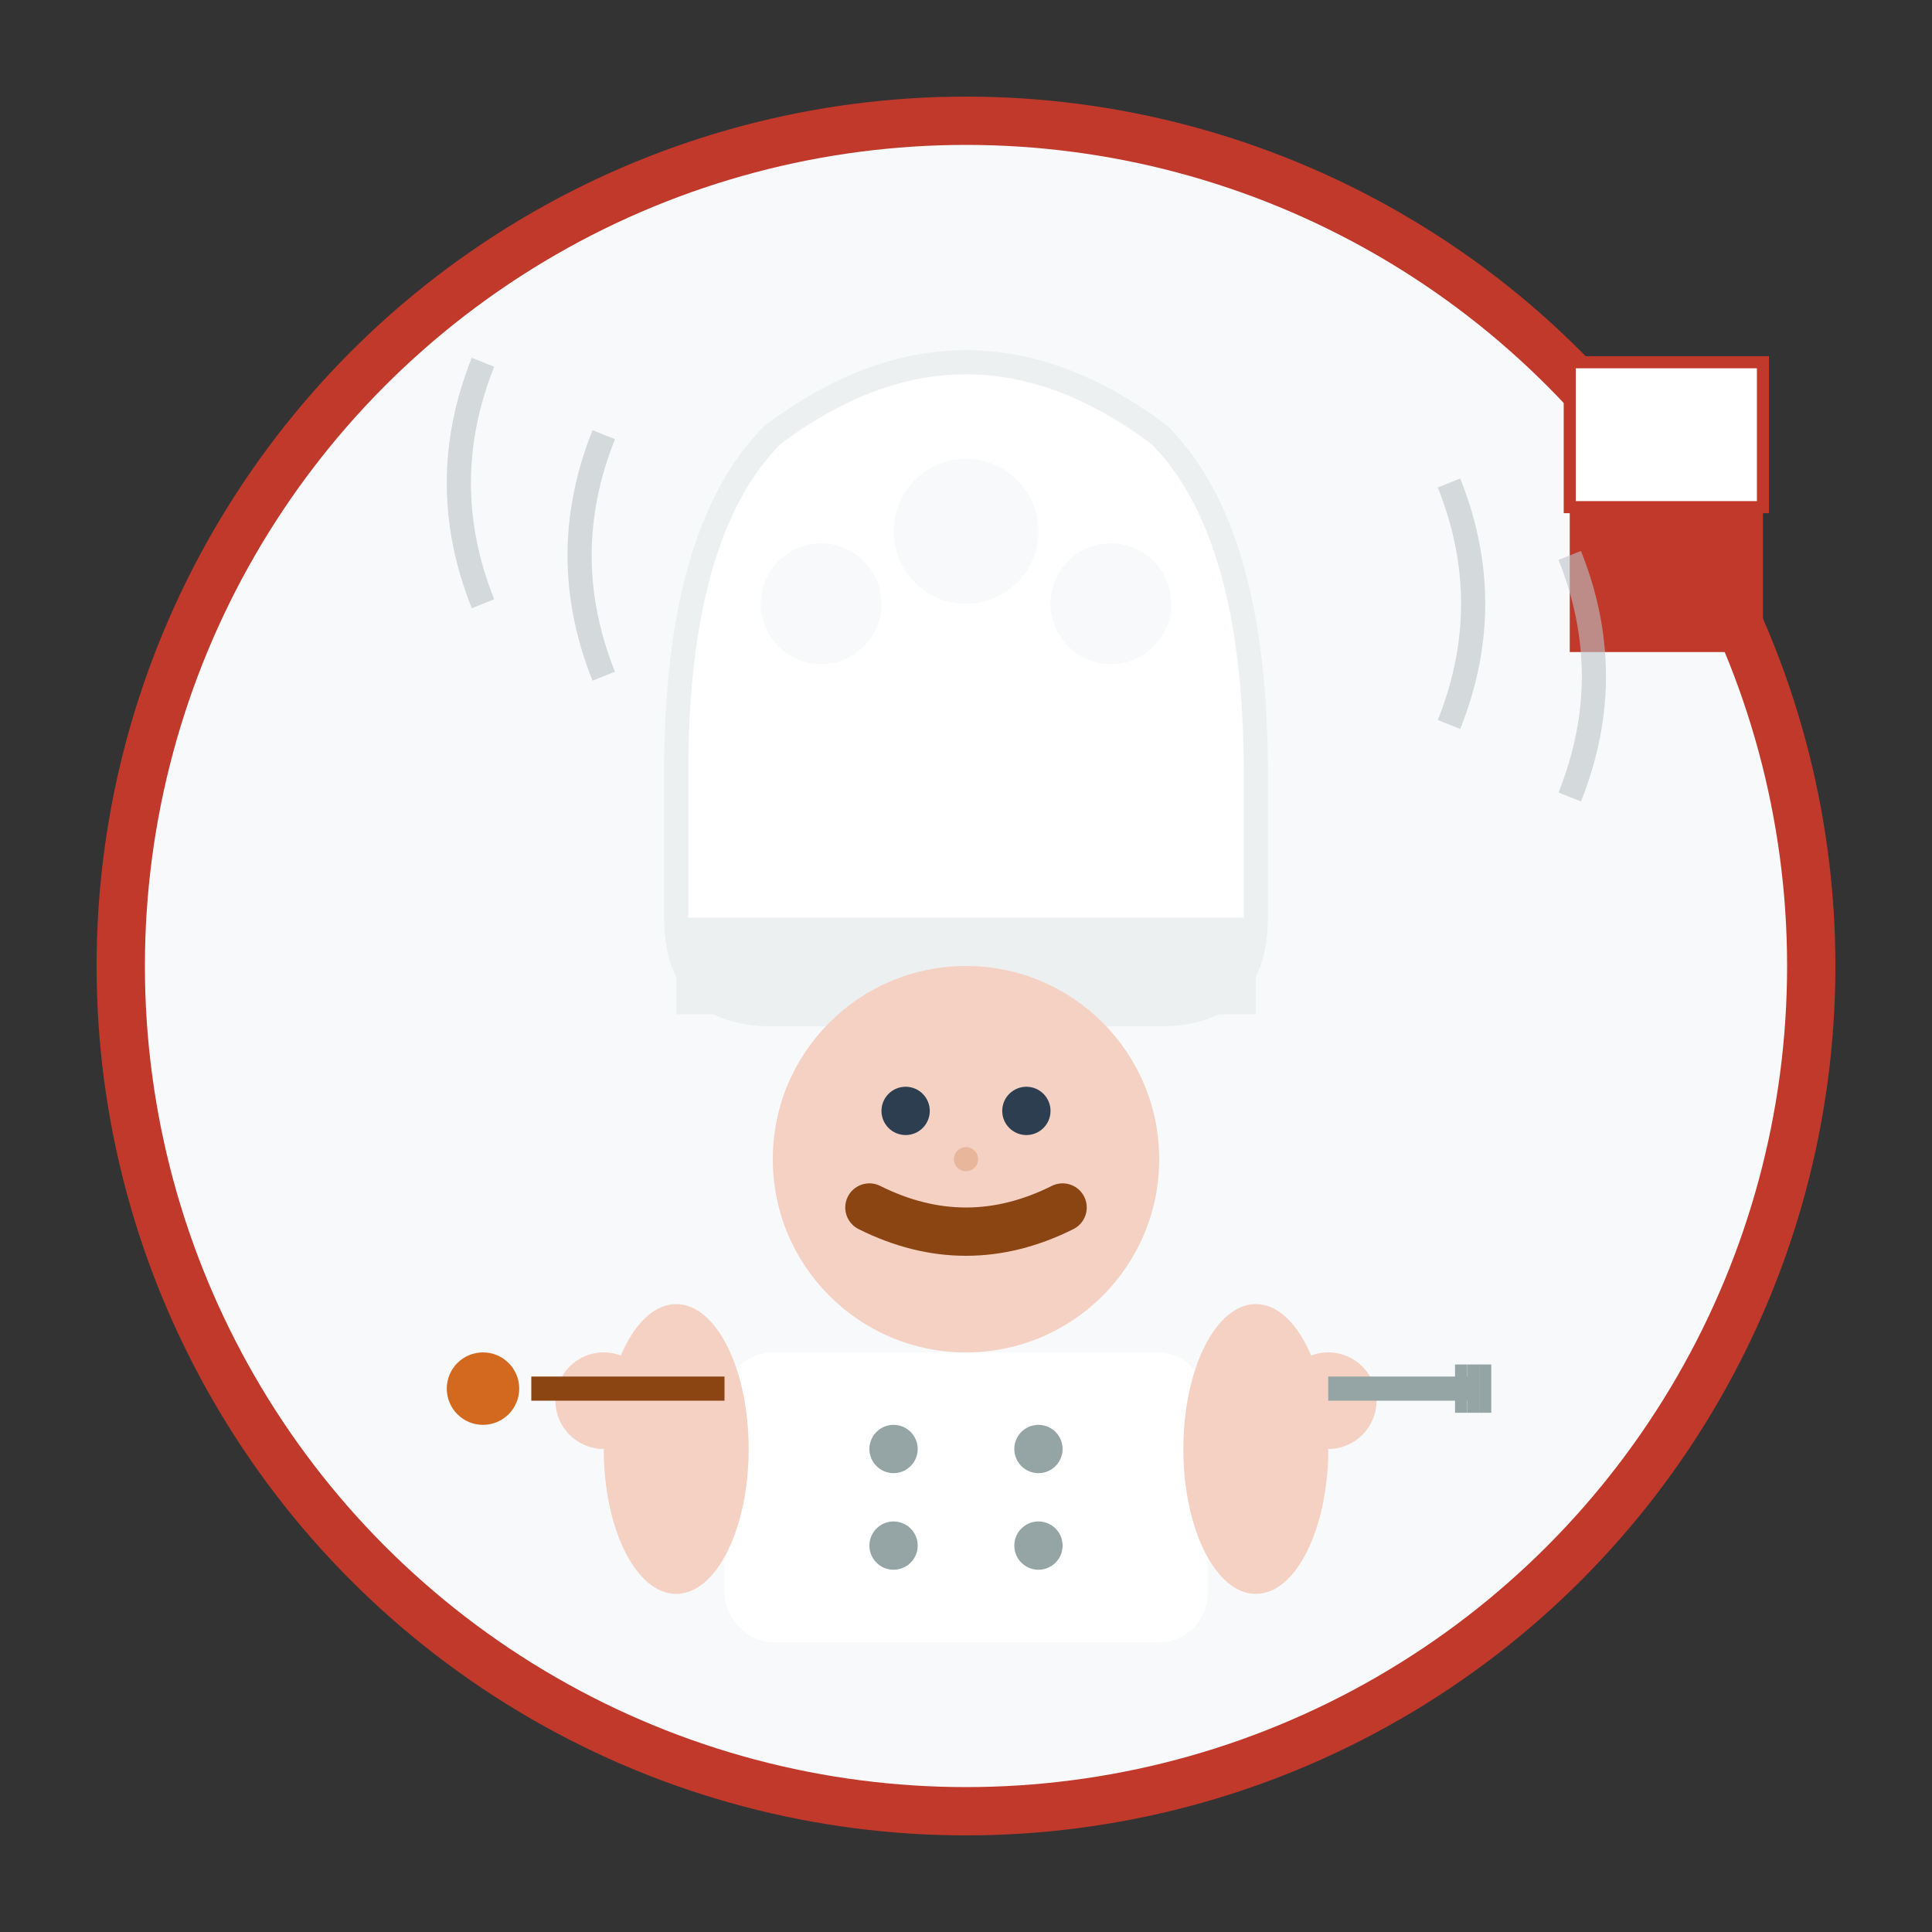 <svg xmlns="http://www.w3.org/2000/svg" viewBox="0 0 80 80" width="80" height="80">
  <rect x="0" y="0" width="80" height="80" fill="#333333" stroke="none"/>
  <!-- Background circle -->
  <circle cx="40" cy="40" r="35" fill="#f8f9fa" stroke="#c0392b" stroke-width="2"/>
  
  <!-- Chef character -->
  <g transform="translate(40, 40)">
    <!-- Chef's hat -->
    <path d="M-12 -8 Q-12 -18 -8 -22 Q-4 -25 0 -25 Q4 -25 8 -22 Q12 -18 12 -8 L12 -2 Q12 2 8 2 L-8 2 Q-12 2 -12 -2 Z" fill="#fff" stroke="#ecf0f1"/>
    
    <!-- Hat puffs -->
    <circle cx="-6" cy="-15" r="2.5" fill="#f8f9fa"/>
    <circle cx="0" cy="-18" r="3" fill="#f8f9fa"/>
    <circle cx="6" cy="-15" r="2.5" fill="#f8f9fa"/>
    
    <!-- Hat band -->
    <rect x="-12" y="-2" width="24" height="4" fill="#ecf0f1"/>
    
    <!-- Chef's face -->
    <circle cx="0" cy="8" r="8" fill="#f4d1c3"/>
    
    <!-- Eyes -->
    <circle cx="-2.5" cy="6" r="1" fill="#2c3e50"/>
    <circle cx="2.5" cy="6" r="1" fill="#2c3e50"/>
    
    <!-- Nose -->
    <circle cx="0" cy="8" r="0.5" fill="#e8b69b"/>
    
    <!-- Mustache -->
    <path d="M-4 10 Q0 12 4 10" stroke="#8b4513" stroke-width="2" fill="none" stroke-linecap="round"/>
    
    <!-- Chef's jacket -->
    <rect x="-10" y="16" width="20" height="12" rx="2" fill="#fff"/>
    
    <!-- Double-breasted buttons -->
    <circle cx="-3" cy="20" r="1" fill="#95a5a6"/>
    <circle cx="3" cy="20" r="1" fill="#95a5a6"/>
    <circle cx="-3" cy="24" r="1" fill="#95a5a6"/>
    <circle cx="3" cy="24" r="1" fill="#95a5a6"/>
    
    <!-- Chef's arms -->
    <ellipse cx="-12" cy="20" rx="3" ry="6" fill="#f4d1c3"/>
    <ellipse cx="12" cy="20" rx="3" ry="6" fill="#f4d1c3"/>
    
    <!-- Hands holding utensils -->
    <!-- Left hand with wooden spoon -->
    <circle cx="-15" cy="18" r="2" fill="#f4d1c3"/>
    <rect x="-18" y="17" width="8" height="1" fill="#8b4513"/>
    <circle cx="-20" cy="17.5" r="1.5" fill="#d2691e"/>
    
    <!-- Right hand with whisk -->
    <circle cx="15" cy="18" r="2" fill="#f4d1c3"/>
    <rect x="15" y="17" width="6" height="1" fill="#95a5a6"/>
    <g transform="translate(21, 17.5)">
      <line x1="0" y1="-1" x2="0" y2="1" stroke="#95a5a6" stroke-width="0.5"/>
      <line x1="-0.5" y1="-1" x2="-0.5" y2="1" stroke="#95a5a6" stroke-width="0.5"/>
      <line x1="0.5" y1="-1" x2="0.5" y2="1" stroke="#95a5a6" stroke-width="0.5"/>
    </g>
  </g>
  
  <!-- Polish flag colors accent -->
  <rect x="65" y="15" width="8" height="6" fill="#fff" stroke="#c0392b" stroke-width="0.5"/>
  <rect x="65" y="21" width="8" height="6" fill="#c0392b"/>
  
  <!-- Cooking steam/aroma -->
  <g opacity="0.6">
    <path d="M20 25 Q18 20 20 15" stroke="#bdc3c7" stroke-width="1" fill="none"/>
    <path d="M25 28 Q23 23 25 18" stroke="#bdc3c7" stroke-width="1" fill="none"/>
    <path d="M60 30 Q62 25 60 20" stroke="#bdc3c7" stroke-width="1" fill="none"/>
    <path d="M65 33 Q67 28 65 23" stroke="#bdc3c7" stroke-width="1" fill="none"/>
  </g>
</svg>
